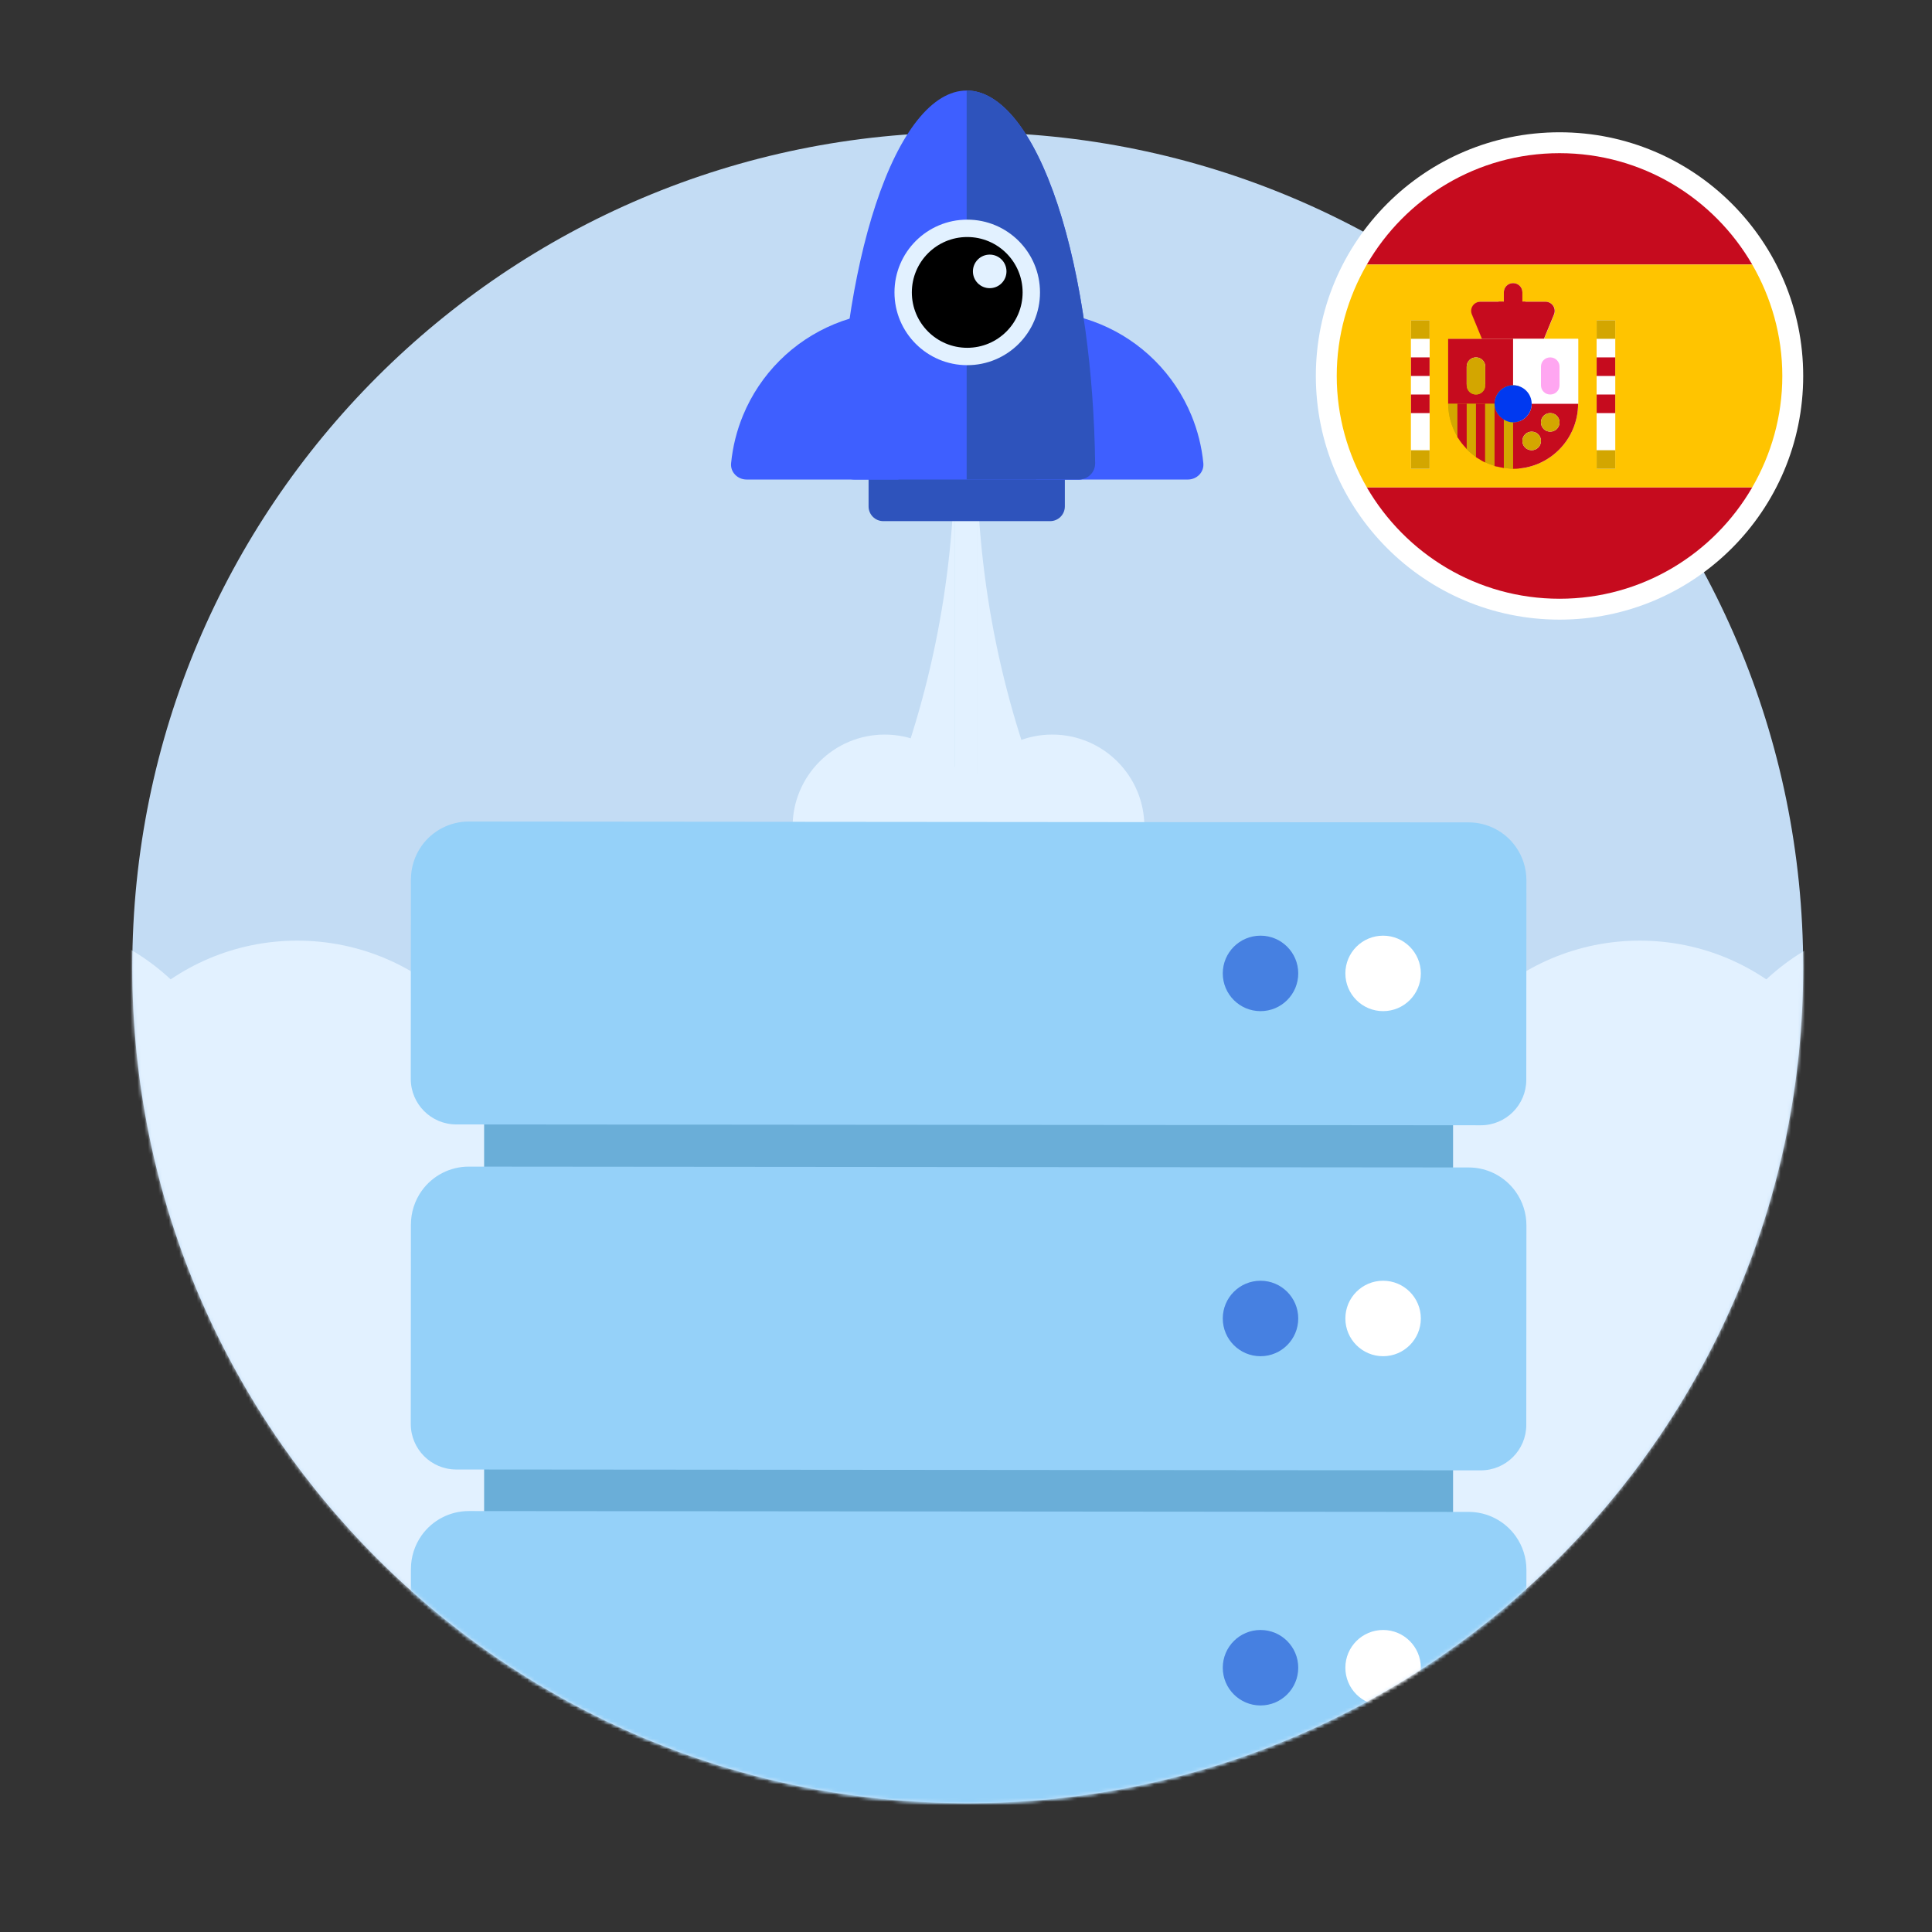 <svg width="555" height="555" viewBox="0 0 555 555" fill="none" xmlns="http://www.w3.org/2000/svg">
<rect x="0" y="0" width="555" height="555" fill="#333333" stroke="none"/>
<path d="M518 278C518 410.548 410.548 518 278 518C145.452 518 38 410.548 38 278C38 145.452 145.452 38 278 38C410.548 38 518 145.452 518 278Z" fill="#C3DCF4"/>
<mask id="mask0_1018_4937" style="mask-type:alpha" maskUnits="userSpaceOnUse" x="38" y="38" width="480" height="480">
<path d="M518 278C518 410.548 410.548 518 278 518C145.452 518 38 410.548 38 278C38 145.452 145.452 38 278 38C410.548 38 518 145.452 518 278Z" fill="#E2F1FF"/>
</mask>
<g mask="url(#mask0_1018_4937)">
<path d="M69.752 328.923C69.752 364.814 40.657 393.91 4.765 393.91C-31.126 393.91 -60.221 364.814 -60.221 328.923C-60.221 293.032 -31.126 263.936 4.765 263.936C40.657 263.936 69.752 293.032 69.752 328.923Z" fill="#E2F1FF"/>
<path d="M150.384 335.204C150.384 371.095 121.289 400.191 85.397 400.191C49.506 400.191 20.41 371.095 20.41 335.204C20.41 299.313 49.506 270.217 85.397 270.217C121.289 270.217 150.384 299.313 150.384 335.204Z" fill="#E2F1FF"/>
<path d="M206.948 335.201C206.948 360.936 186.086 381.798 160.352 381.798C134.617 381.798 113.756 360.936 113.756 335.201C113.756 309.467 134.617 288.605 160.352 288.605C186.086 288.605 206.948 309.467 206.948 335.201Z" fill="#E2F1FF"/>
<path d="M270.208 291.319C270.208 317.053 249.346 337.915 223.612 337.915C197.877 337.915 177.015 317.053 177.015 291.319C177.015 265.585 197.877 244.723 223.612 244.723C249.346 244.723 270.208 265.585 270.208 291.319Z" fill="#E2F1FF"/>
<path d="M280.613 237.48C280.613 252.094 268.766 263.941 254.152 263.941C239.538 263.941 227.691 252.094 227.691 237.48C227.691 222.866 239.538 211.019 254.152 211.019C268.766 211.019 280.613 222.866 280.613 237.48Z" fill="#E2F1FF"/>
<path d="M486.678 328.923C486.678 364.814 515.774 393.91 551.665 393.91C587.556 393.91 616.652 364.814 616.652 328.923C616.652 293.032 587.556 263.936 551.665 263.936C515.774 263.936 486.678 293.032 486.678 328.923Z" fill="#E2F1FF"/>
<path d="M406.046 335.204C406.046 371.095 435.142 400.191 471.033 400.191C506.924 400.191 536.02 371.095 536.02 335.204C536.02 299.313 506.924 270.217 471.033 270.217C435.142 270.217 406.046 299.313 406.046 335.204Z" fill="#E2F1FF"/>
<path d="M349.482 335.201C349.482 360.936 370.344 381.798 396.079 381.798C421.813 381.798 442.675 360.936 442.675 335.201C442.675 309.467 421.813 288.605 396.079 288.605C370.344 288.605 349.482 309.467 349.482 335.201Z" fill="#E2F1FF"/>
<path d="M286.223 291.319C286.223 317.053 307.084 337.915 332.819 337.915C358.553 337.915 379.415 317.053 379.415 291.319C379.415 265.585 358.553 244.723 332.819 244.723C307.084 244.723 286.223 265.585 286.223 291.319Z" fill="#E2F1FF"/>
<path d="M275.817 237.48C275.817 252.094 287.664 263.941 302.278 263.941C316.892 263.941 328.74 252.094 328.74 237.48C328.74 222.866 316.892 211.019 302.278 211.019C287.664 211.019 275.817 222.866 275.817 237.48Z" fill="#E2F1FF"/>
<path d="M416.986 314.664C385.603 290.876 357.983 338.326 308.405 249.668L320.171 440.35C373.102 442.622 482.664 447.621 497.471 449.439C512.279 451.257 655.612 457.013 725.428 459.664L767.318 339.234C760.823 294.924 746.999 229.734 705.474 257.866C649.442 295.826 676.719 339.234 649.443 352.867C622.166 366.501 596.856 315.198 550.998 322.426C505.14 329.653 492.619 374.292 465.352 364.896C438.085 355.501 448.369 338.452 416.986 314.664Z" fill="#E2F1FF"/>
<path d="M137.867 314.664C169.25 290.876 196.871 338.326 246.449 249.668L234.682 440.35C181.752 442.622 72.189 447.621 57.382 449.439C42.574 451.257 -100.759 457.013 -170.575 459.664L-212.465 339.234C-205.97 294.924 -192.146 229.734 -150.621 257.866C-94.589 295.826 -121.866 339.234 -94.589 352.867C-67.312 366.501 -42.002 315.198 3.856 322.426C49.714 329.653 62.234 374.292 89.501 364.896C116.768 355.501 106.485 338.452 137.867 314.664Z" fill="#E2F1FF"/>
<path d="M-157.675 459.666C-157.675 426.821 -131.049 400.194 -98.203 400.194H660.561C693.406 400.194 720.033 426.821 720.033 459.666C720.033 492.511 693.406 519.138 660.561 519.138H-98.203C-131.049 519.138 -157.675 492.511 -157.675 459.666Z" fill="#E2F1FF"/>
<path d="M274.248 129H280.62V400.183H274.248V129Z" fill="#E2F1FF"/>
<path d="M280.624 130.661C280.859 279.505 401.555 400.104 550.436 400.182H280.624V130.661Z" fill="#E2F1FF"/>
<path d="M274.248 130.661C274.013 279.505 153.318 400.104 4.436 400.182H274.248V130.661Z" fill="#E2F1FF"/>
</g>
<path d="M249.514 129.528H305.895V145.483C305.895 147.815 304.004 149.705 301.672 149.705H253.736C251.404 149.705 249.514 147.815 249.514 145.483V129.528Z" fill="#2E53BC"/>
<path d="M341.22 137.755C343.809 137.755 345.932 135.651 345.681 133.074C345.22 128.336 344.06 123.684 342.232 119.271C339.804 113.411 336.247 108.086 331.762 103.601C327.276 99.116 321.952 95.558 316.092 93.131C310.232 90.703 303.951 89.454 297.608 89.454L297.608 137.755H341.22Z" fill="#3E5FFF"/>
<path d="M214.481 137.754C211.892 137.754 209.769 135.65 210.02 133.073C210.481 128.336 211.641 123.684 213.47 119.27C215.897 113.41 219.455 108.086 223.94 103.601C228.425 99.115 233.75 95.558 239.61 93.13C245.47 90.703 251.751 89.454 258.093 89.454L258.093 137.754H214.481Z" fill="#3E5FFF"/>
<path d="M309.94 137.752C312.529 137.752 314.631 135.652 314.595 133.063C314.208 105.13 310.37 78.583 303.809 58.734C296.882 37.778 287.486 26.004 277.69 26.004C267.893 26.004 258.498 37.778 251.571 58.734C245.01 78.583 241.172 105.13 240.784 133.063C240.749 135.652 242.851 137.752 245.44 137.752L277.69 137.752H309.94Z" fill="#3E5FFF"/>
<path d="M309.942 137.747C312.531 137.747 314.634 135.648 314.598 133.059C314.416 119.985 313.477 107.096 311.818 94.984C309.962 81.426 307.241 69.107 303.811 58.73C300.381 48.353 296.309 40.122 291.828 34.506C287.346 28.89 282.543 26 277.692 26L277.692 137.747H309.942Z" fill="#2E53BC"/>
<path d="M298.76 83.999C298.76 95.544 289.401 104.903 277.857 104.903C266.312 104.903 256.953 95.544 256.953 83.999C256.953 72.455 266.312 63.096 277.857 63.096C289.401 63.096 298.76 72.455 298.76 83.999Z" fill="#E2F1FF"/>
<path d="M293.765 83.999C293.765 92.787 286.641 99.911 277.854 99.911C269.066 99.911 261.942 92.787 261.942 83.999C261.942 75.212 269.066 68.088 277.854 68.088C286.641 68.088 293.765 75.212 293.765 83.999Z" fill="black"/>
<path d="M289.129 77.962C289.129 80.625 286.971 82.783 284.308 82.783C281.645 82.783 279.486 80.625 279.486 77.962C279.486 75.299 281.645 73.141 284.308 73.141C286.971 73.141 289.129 75.299 289.129 77.962Z" fill="#E2F1FF"/>
<mask id="mask1_1018_4937" style="mask-type:alpha" maskUnits="userSpaceOnUse" x="38" y="38" width="480" height="480">
<path d="M518 278C518 410.548 410.548 518 278 518C145.452 518 38 410.548 38 278C38 145.452 145.452 38 278 38C410.548 38 518 145.452 518 278Z" fill="#C3DCF4"/>
</mask>
<g mask="url(#mask1_1018_4937)">
<path d="M139.072 318.599H417.418V335.949H139.072V318.599Z" fill="#6AAED8"/>
<path d="M118.039 252.603L118.001 309.93C118.001 317.149 123.848 323.011 131.068 323.011L425.392 323.255C432.596 323.255 438.443 317.423 438.45 310.212L438.488 252.863C438.488 249.417 437.421 246.047 435.424 243.234C432.313 238.851 427.267 236.244 421.893 236.244L134.666 236C129.291 236 124.245 238.6 121.127 242.975C119.13 245.788 118.055 249.15 118.047 252.596L118.039 252.603Z" fill="#95D1F9"/>
<path d="M139.072 417.735H417.418V435.086H139.072V417.735Z" fill="#6AAED8"/>
<path d="M118.04 351.732L118.002 409.058C118.002 416.277 123.849 422.14 131.068 422.14L425.392 422.384C432.596 422.384 438.443 416.552 438.45 409.34L438.489 351.991C438.489 348.545 437.421 345.176 435.424 342.363C432.314 337.979 427.267 335.372 421.893 335.372L134.666 335.128C129.292 335.128 124.245 337.728 121.127 342.104C119.13 344.917 118.055 348.278 118.047 351.724L118.04 351.732Z" fill="#95D1F9"/>
<path d="M139.072 516.649H417.418V534H139.072V516.649Z" fill="#6AAED8"/>
<path d="M118.04 450.678L118.002 508.005C118.002 515.224 123.849 521.086 131.068 521.086L425.392 521.33C432.596 521.33 438.443 515.499 438.45 508.287L438.489 450.938C438.489 447.492 437.421 444.123 435.424 441.31C432.314 436.926 427.267 434.319 421.893 434.319L134.666 434.075C129.292 434.075 124.245 436.675 121.127 441.05C119.13 443.863 118.055 447.225 118.047 450.671L118.04 450.678Z" fill="#95D1F9"/>
<path d="M397.319 290.467C391.332 290.467 386.479 285.614 386.479 279.627C386.479 273.64 391.332 268.787 397.319 268.787C403.306 268.787 408.159 273.64 408.159 279.627C408.159 285.614 403.306 290.467 397.319 290.467Z" fill="white"/>
<path d="M362.103 290.467C356.116 290.467 351.263 285.614 351.263 279.627C351.263 273.64 356.116 268.787 362.103 268.787C368.09 268.787 372.943 273.64 372.943 279.627C372.943 285.614 368.09 290.467 362.103 290.467Z" fill="#4680E1"/>
<path d="M397.319 389.595C391.332 389.595 386.479 384.742 386.479 378.755C386.479 372.768 391.332 367.915 397.319 367.915C403.306 367.915 408.159 372.768 408.159 378.755C408.159 384.742 403.306 389.595 397.319 389.595Z" fill="white"/>
<path d="M362.103 389.595C356.116 389.595 351.263 384.742 351.263 378.755C351.263 372.768 356.116 367.915 362.103 367.915C368.09 367.915 372.943 372.768 372.943 378.755C372.943 384.742 368.09 389.595 362.103 389.595Z" fill="#4680E1"/>
<path d="M397.319 489.921C391.332 489.921 386.479 485.067 386.479 479.08C386.479 473.094 391.332 468.24 397.319 468.24C403.306 468.24 408.159 473.094 408.159 479.08C408.159 485.067 403.306 489.921 397.319 489.921Z" fill="white"/>
<path d="M362.103 489.921C356.116 489.921 351.263 485.067 351.263 479.08C351.263 473.094 356.116 468.24 362.103 468.24C368.09 468.24 372.943 473.094 372.943 479.08C372.943 485.067 368.09 489.921 362.103 489.921Z" fill="#4680E1"/>
</g>
<path d="M518 108C518 146.66 486.66 178 448 178C409.34 178 378 146.66 378 108C378 69.34 409.34 38 448 38C486.66 38 518 69.34 518 108Z" fill="white"/>
<g clip-path="url(#clip0_1018_4937)">
<path d="M413.51 136.336H436.387V110.392H413.51V136.336Z" fill="#D3A700"/>
<path d="M448 172C471.68 172 492.32 159.093 503.36 140H392.64C403.733 159.093 424.32 172 448 172Z" fill="#C60B1E"/>
<path d="M448 44C424.32 44 403.68 56.907 392.64 76H503.36C492.32 56.907 471.68 44 448 44Z" fill="#C60B1E"/>
<path d="M392.64 76C387.2 85.44 384 96.32 384 108C384 119.68 387.2 130.56 392.64 140H503.36C508.8 130.56 512 119.68 512 108C512 96.32 508.8 85.44 503.36 76H392.64ZM425.333 86.667H432V84C432 82.507 433.173 81.333 434.667 81.333C436.16 81.333 437.333 82.507 437.333 84V86.667H444C445.92 86.667 447.2 88.587 446.453 90.347L443.573 97.333H425.813L422.933 90.347C422.187 88.587 423.467 86.667 425.387 86.667H425.333ZM410.667 97.333V134.667H405.333V92H410.667V97.333ZM453.333 116C453.333 126.293 444.96 134.667 434.667 134.667C433.76 134.667 432.853 134.507 432 134.4C432 134.4 431.573 134.4 431.307 134.347C430.987 134.293 430.667 134.187 430.347 134.133C430.027 134.027 429.653 134.027 429.333 133.92V133.813C428.427 133.547 427.52 133.227 426.667 132.8C426.027 132.587 425.493 132.213 424.907 131.84C424.64 131.68 424.373 131.573 424.16 131.413C424.16 131.413 424.053 131.413 424.053 131.36C423.093 130.667 422.187 129.92 421.387 129.067C421.387 129.067 421.173 128.8 421.067 128.693C420.32 127.84 419.573 126.987 418.987 126.027C418.933 125.92 418.827 125.813 418.72 125.707V125.547C417.067 122.773 416.053 119.573 416.053 116.053V97.387H453.387V116.053L453.333 116ZM464 102.667V134.667H458.667V92H464V102.667Z" fill="#FFC400"/>
<path d="M464 97.333H458.667V102.667H464L464 97.333Z" fill="white"/>
<path d="M464 118.667H458.667V129.333H464V118.667Z" fill="white"/>
<path d="M464 108H458.667V113.333H464V108Z" fill="white"/>
<path d="M464 92H458.667V97.333H464L464 92Z" fill="#D3A600"/>
<path d="M464 102.667H458.667V108H464L464 102.667Z" fill="#C60B1E"/>
<path d="M464 113.333H458.667V118.667H464V113.333Z" fill="#C60B1E"/>
<path d="M464 129.333H458.667V134.667H464L464 129.333Z" fill="#D3A600"/>
<path d="M410.667 97.333H405.333V102.667H410.667L410.667 97.333Z" fill="white"/>
<path d="M410.667 108H405.333V113.333H410.667V108Z" fill="white"/>
<path d="M410.667 118.667H405.333V129.333H410.667V118.667Z" fill="white"/>
<path d="M410.667 92H405.333L405.333 97.333H410.667V92Z" fill="#D3A600"/>
<path d="M410.667 102.667H405.333V108H410.667V102.667Z" fill="#C60B1E"/>
<path d="M410.667 113.333H405.333V118.667H410.667V113.333Z" fill="#C60B1E"/>
<path d="M410.667 129.333H405.333L405.333 134.667H410.667L410.667 129.333Z" fill="#D3A600"/>
<path d="M443.52 97.333L446.4 90.347C447.147 88.587 445.867 86.667 443.947 86.667H437.28V89.333C437.28 90.827 436.107 92 434.613 92C433.12 92 431.947 90.827 431.947 89.333V86.667H425.28C423.36 86.667 422.08 88.587 422.827 90.347L425.707 97.333H443.52Z" fill="#C60B1E"/>
<path d="M434.667 92C436.16 92 437.333 90.827 437.333 89.333L437.333 84C437.333 82.507 436.16 81.333 434.667 81.333C433.173 81.333 432 82.507 432 84V89.333C432 90.827 433.173 92 434.667 92Z" fill="#C60B1E"/>
<path d="M418.667 116H429.333C429.333 113.067 431.733 110.667 434.667 110.667V97.333H416V116H418.667ZM421.333 105.333C421.333 103.84 422.507 102.667 424 102.667C425.493 102.667 426.667 103.84 426.667 105.333V110.667C426.667 112.16 425.493 113.333 424 113.333C422.507 113.333 421.333 112.16 421.333 110.667V105.333Z" fill="#C60B1E"/>
<path d="M432 120.533V134.4C432.853 134.507 433.76 134.667 434.667 134.667V121.333C433.653 121.333 432.8 121.013 432 120.533Z" fill="#D3A700"/>
<path d="M421.013 128.64C420.267 127.787 419.52 126.933 418.933 125.973C419.52 126.933 420.267 127.84 421.013 128.64Z" fill="#D3A700"/>
<path d="M424.907 131.84C424.907 131.84 424.373 131.573 424.16 131.413C424.427 131.573 424.693 131.68 424.907 131.84Z" fill="#D3A700"/>
<path d="M418.667 116H416C416 119.467 417.013 122.667 418.667 125.493V116Z" fill="#D3A700"/>
<path d="M429.333 116H426.667V132.8C427.52 133.227 428.427 133.547 429.333 133.813V116Z" fill="#D3A700"/>
<path d="M424 116H421.333V129.013C422.133 129.867 423.04 130.613 424 131.253V115.947V116Z" fill="#D3A700"/>
<path d="M434.667 110.667C437.6 110.667 440 113.067 440 116H453.333V97.333H434.667V110.667ZM442.667 105.333C442.667 103.84 443.84 102.667 445.333 102.667C446.827 102.667 448 103.84 448 105.333V110.667C448 112.16 446.827 113.333 445.333 113.333C443.84 113.333 442.667 112.16 442.667 110.667V105.333Z" fill="white"/>
<path d="M434.667 121.333V134.667C444.96 134.667 453.333 126.293 453.333 116H440C440 118.933 437.6 121.333 434.667 121.333ZM445.333 118.667C446.827 118.667 448 119.84 448 121.333C448 122.827 446.827 124 445.333 124C443.84 124 442.667 122.827 442.667 121.333C442.667 119.84 443.84 118.667 445.333 118.667ZM442.667 126.667C442.667 128.16 441.493 129.333 440 129.333C438.507 129.333 437.333 128.16 437.333 126.667C437.333 125.173 438.507 124 440 124C441.493 124 442.667 125.173 442.667 126.667Z" fill="#C60B1E"/>
<path d="M424 113.333C425.493 113.333 426.667 112.16 426.667 110.667V105.333C426.667 103.84 425.493 102.667 424 102.667C422.507 102.667 421.333 103.84 421.333 105.333V110.667C421.333 112.16 422.507 113.333 424 113.333Z" fill="#D3A600"/>
<path d="M445.333 124C446.806 124 448 122.806 448 121.333C448 119.861 446.806 118.667 445.333 118.667C443.861 118.667 442.667 119.861 442.667 121.333C442.667 122.806 443.861 124 445.333 124Z" fill="#D3A600"/>
<path d="M440 129.333C441.473 129.333 442.667 128.139 442.667 126.667C442.667 125.194 441.473 124 440 124C438.527 124 437.333 125.194 437.333 126.667C437.333 128.139 438.527 129.333 440 129.333Z" fill="#D3A600"/>
<path d="M445.333 113.333C446.827 113.333 448 112.16 448 110.667V105.333C448 103.84 446.827 102.667 445.333 102.667C443.84 102.667 442.667 103.84 442.667 105.333V110.667C442.667 112.16 443.84 113.333 445.333 113.333Z" fill="#FFA6F1"/>
<path d="M421.333 116L418.667 116V125.6C418.667 125.6 418.827 125.813 418.933 125.92C419.52 126.88 420.267 127.787 421.013 128.587C421.12 128.693 421.227 128.907 421.333 129.013V115.947V116Z" fill="#C60B1E"/>
<path d="M426.667 116L424 116L424 131.307C424 131.307 424.107 131.36 424.107 131.413C424.373 131.573 424.64 131.68 424.853 131.84C425.44 132.213 426.027 132.587 426.613 132.853V116H426.667Z" fill="#C60B1E"/>
<path d="M429.333 116V133.867C429.653 133.973 430.027 134.027 430.347 134.08C430.667 134.133 430.987 134.24 431.307 134.293C431.52 134.293 431.733 134.4 432 134.453V120.48C430.453 119.573 429.333 117.92 429.333 115.947V116Z" fill="#C60B1E"/>
<path d="M429.333 116C429.333 117.973 430.453 119.573 432 120.533C432.8 121.013 433.653 121.333 434.667 121.333C437.6 121.333 440 118.933 440 116C440 113.067 437.6 110.667 434.667 110.667C431.733 110.667 429.333 113.067 429.333 116Z" fill="#0039F0"/>
<path d="M430.504 92.757H438.175V86.67H430.504V92.757Z" fill="#C60B1E"/>
</g>
<defs>
<clipPath id="clip0_1018_4937">
<rect width="128" height="128" fill="white" transform="translate(384 44)"/>
</clipPath>
</defs>
</svg>
